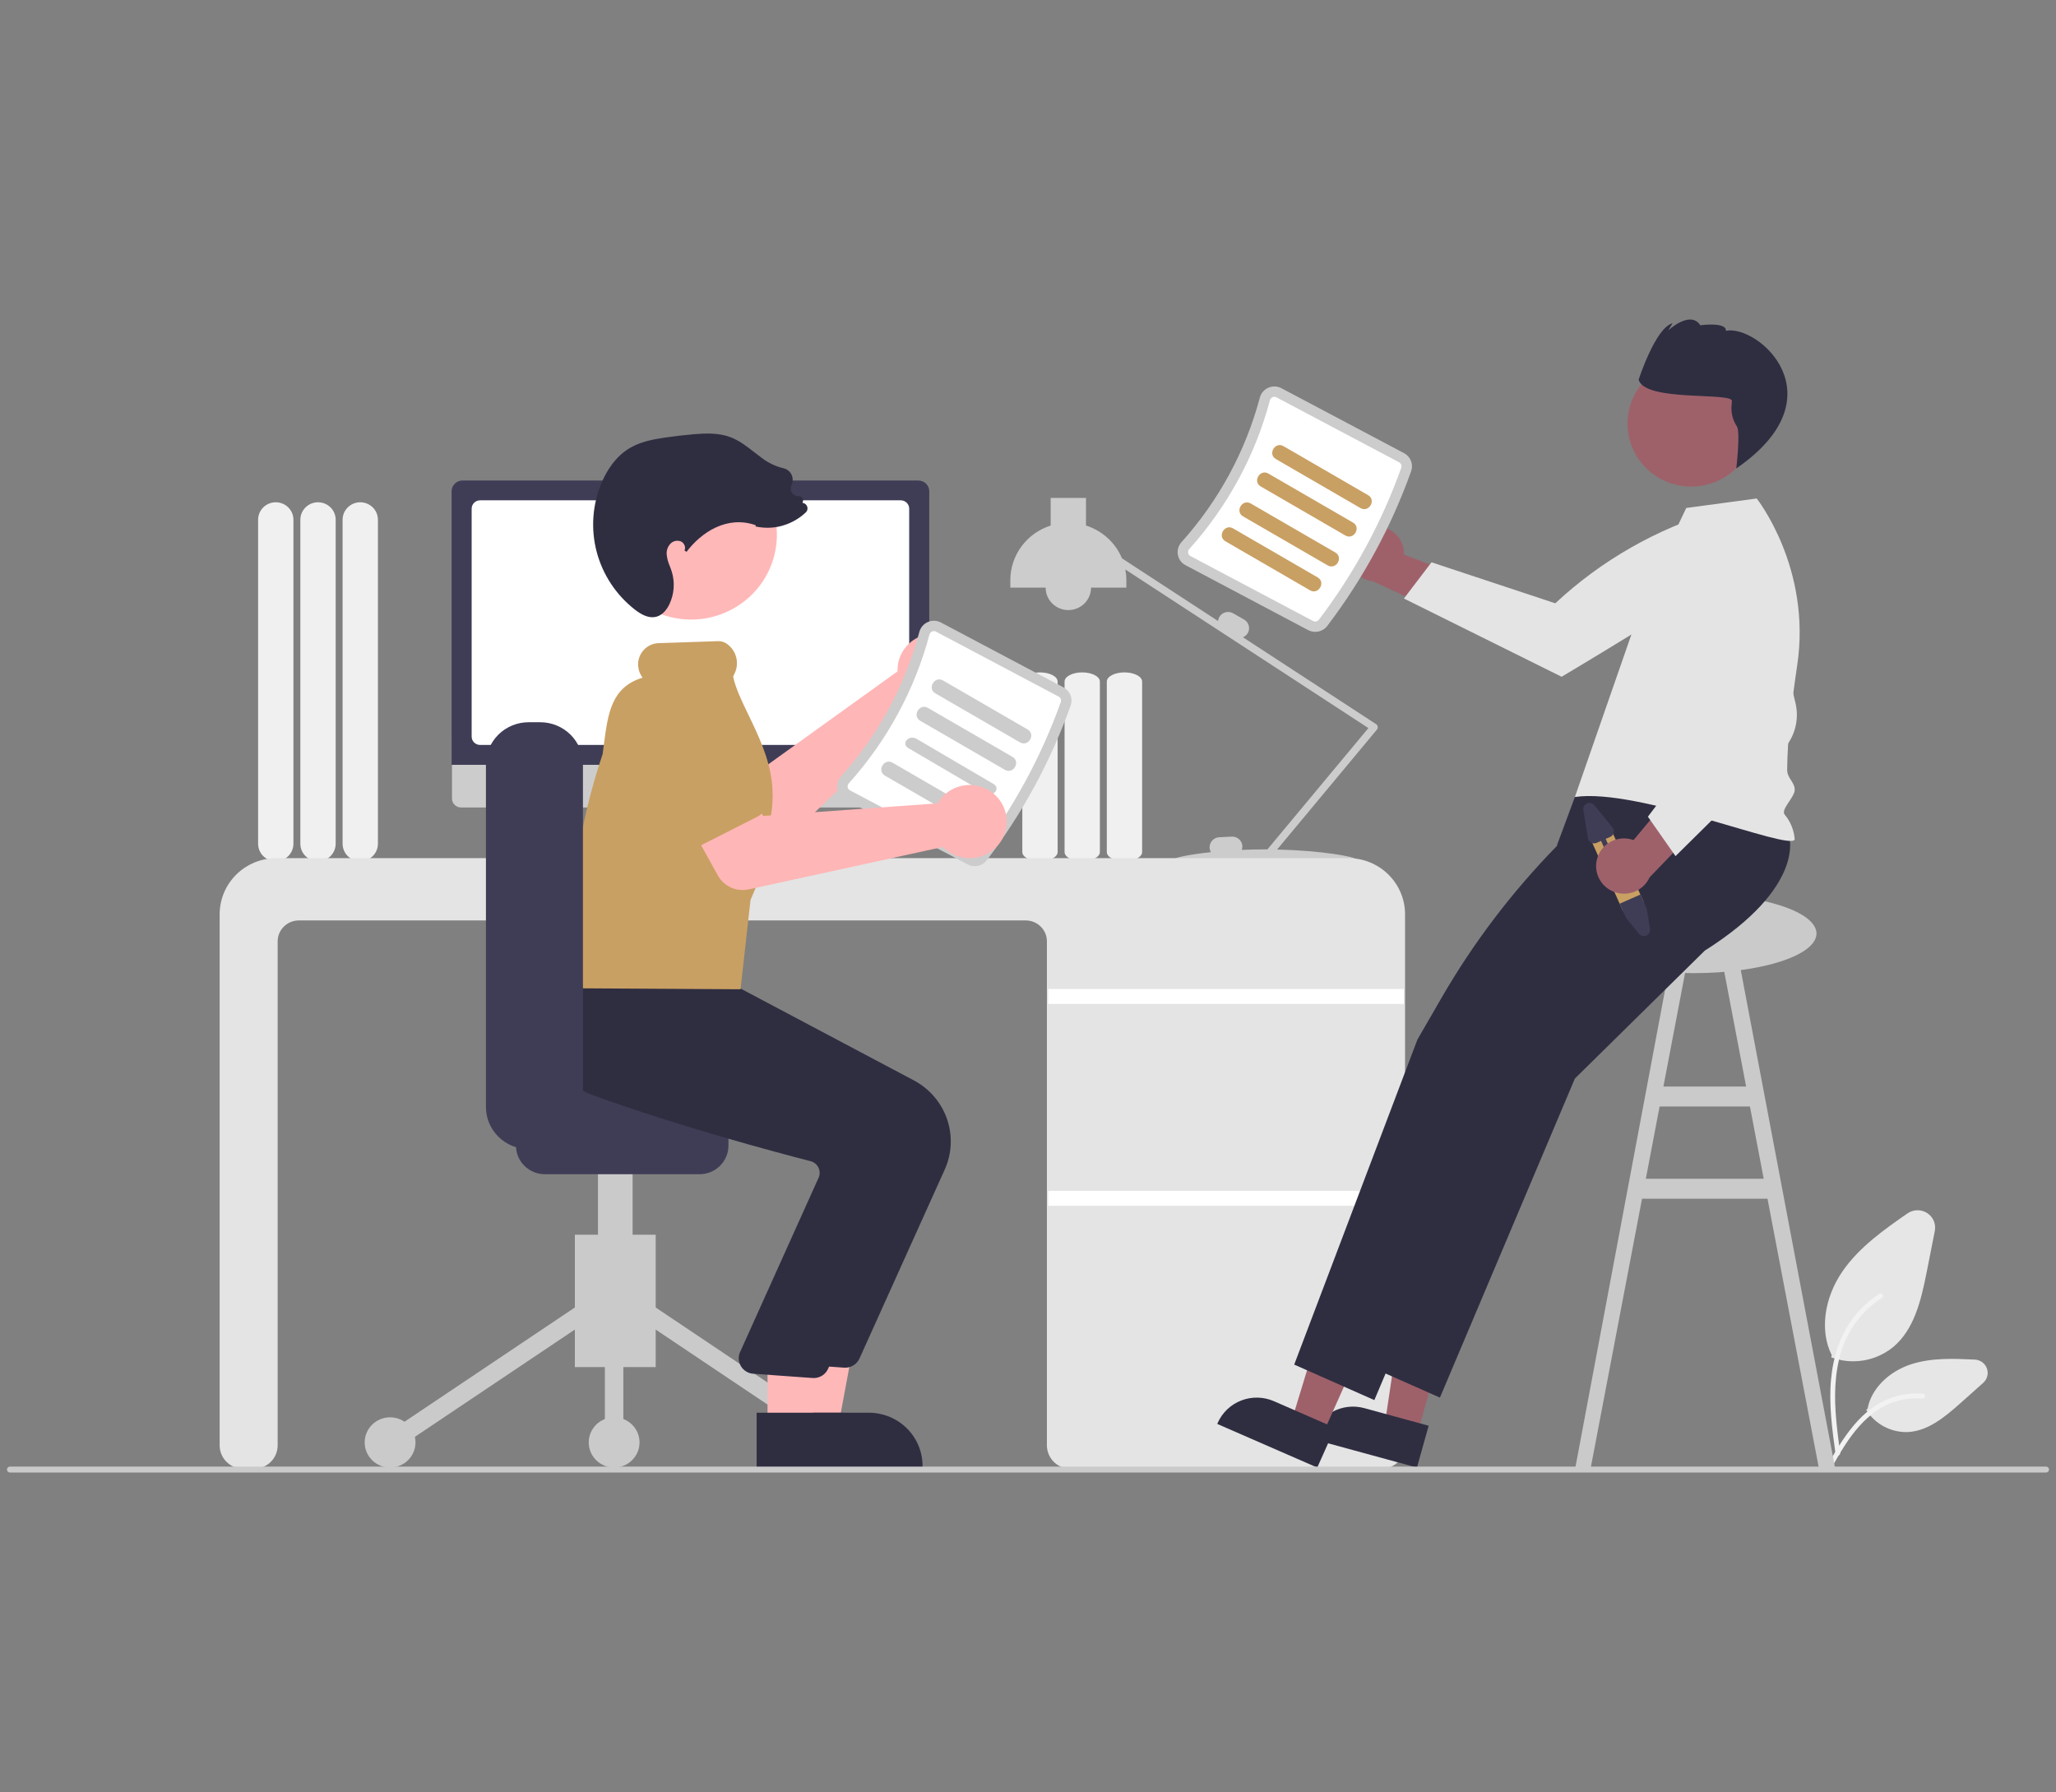 <svg width="148" height="129" viewBox="0 0 148 129" fill="none" xmlns="http://www.w3.org/2000/svg">
<rect x="0" y="0" width="148" height="129" fill="#808080" stroke="none"/>
<g clip-path="url(#clip0_64_2254)">
<g clip-path="url(#clip1_64_2254)">
<path d="M24.662 60.738V37.412C24.662 37.079 24.796 36.76 25.034 36.524C25.273 36.289 25.596 36.156 25.933 36.156C26.27 36.156 26.593 36.289 26.832 36.524C27.07 36.76 27.204 37.079 27.204 37.412V60.738C27.204 61.071 27.07 61.391 26.832 61.626C26.593 61.862 26.27 61.994 25.933 61.994C25.596 61.994 25.273 61.862 25.034 61.626C24.796 61.391 24.662 61.071 24.662 60.738Z" fill="#F0F0F0"/>
<path d="M21.621 60.738V37.412C21.621 37.079 21.755 36.76 21.993 36.524C22.232 36.289 22.555 36.156 22.892 36.156C23.229 36.156 23.552 36.289 23.791 36.524C24.029 36.76 24.163 37.079 24.163 37.412V60.738C24.163 61.071 24.029 61.391 23.791 61.626C23.552 61.862 23.229 61.994 22.892 61.994C22.555 61.994 22.232 61.862 21.993 61.626C21.755 61.391 21.621 61.071 21.621 60.738Z" fill="#F0F0F0"/>
<path d="M18.58 60.738V37.412C18.58 37.079 18.714 36.76 18.952 36.524C19.191 36.289 19.514 36.156 19.851 36.156C20.188 36.156 20.511 36.289 20.75 36.524C20.988 36.76 21.122 37.079 21.122 37.412V60.738C21.122 61.071 20.988 61.391 20.75 61.626C20.511 61.862 20.188 61.994 19.851 61.994C19.514 61.994 19.191 61.862 18.952 61.626C18.714 61.391 18.58 61.071 18.58 60.738Z" fill="#F0F0F0"/>
<path d="M133.395 97.994C132.883 97.995 132.375 97.907 131.894 97.737L131.819 97.71L131.854 97.548C130.991 95.825 131.292 93.465 132.626 91.525C133.838 89.761 135.681 88.478 137.307 87.347C137.514 87.203 137.759 87.124 138.011 87.119C138.263 87.115 138.511 87.184 138.723 87.32C138.935 87.456 139.101 87.651 139.199 87.88C139.298 88.11 139.325 88.363 139.277 88.608L138.695 91.557C138.276 93.684 137.776 95.697 136.296 96.953C135.482 97.625 134.456 97.994 133.395 97.994Z" fill="#E6E6E6"/>
<path d="M137.204 103.089C136.641 103.086 136.087 102.943 135.594 102.675C135.1 102.407 134.682 102.021 134.378 101.552L134.336 101.487L134.436 101.4C134.697 99.997 135.92 98.747 137.563 98.209C139.057 97.721 140.705 97.801 142.159 97.871C142.351 97.88 142.536 97.946 142.69 98.059C142.845 98.172 142.962 98.328 143.026 98.507C143.091 98.686 143.1 98.88 143.053 99.064C143.006 99.249 142.905 99.415 142.762 99.542L141.127 101.001C139.938 102.061 138.753 103.018 137.323 103.087C137.283 103.088 137.244 103.089 137.204 103.089Z" fill="#E6E6E6"/>
<path d="M132.129 104.649C131.888 102.872 131.639 101.071 131.809 99.275C131.959 97.68 132.441 96.121 133.422 94.844C133.94 94.169 134.573 93.589 135.294 93.13C135.481 93.011 135.653 93.311 135.467 93.429C134.218 94.23 133.258 95.401 132.723 96.774C132.126 98.309 132.03 99.982 132.133 101.613C132.195 102.599 132.327 103.578 132.46 104.557C132.471 104.601 132.464 104.647 132.442 104.686C132.42 104.726 132.383 104.756 132.34 104.77C132.318 104.776 132.295 104.777 132.273 104.774C132.25 104.771 132.229 104.764 132.209 104.753C132.19 104.741 132.172 104.726 132.159 104.709C132.145 104.691 132.135 104.671 132.129 104.649Z" fill="#F2F2F2"/>
<path d="M131.446 105.672C132.609 103.594 133.957 101.285 136.366 100.547C137.035 100.342 137.738 100.269 138.436 100.331C138.655 100.35 138.601 100.692 138.381 100.673C137.21 100.576 136.041 100.888 135.079 101.556C134.148 102.196 133.423 103.086 132.809 104.03C132.433 104.609 132.096 105.212 131.76 105.814C131.652 106.006 131.338 105.867 131.446 105.672Z" fill="#F2F2F2"/>
<path d="M130.923 105.642L132.097 105.669L125.02 68.305L123.846 68.523L125.694 78.216H119.74L121.588 68.523L120.414 68.305L113.396 105.669L114.511 105.642L118.201 86.29H127.233L130.923 105.642ZM118.474 84.855L119.466 79.651H125.968L126.96 84.855H118.474Z" fill="#CACACA"/>
<path d="M79.673 61.333V49.063C79.673 48.699 80.243 48.402 80.944 48.402C81.644 48.402 82.215 48.699 82.215 49.063V61.333C82.215 61.698 81.644 61.994 80.944 61.994C80.243 61.994 79.673 61.698 79.673 61.333Z" fill="#F0F0F0"/>
<path d="M76.632 61.333V49.063C76.632 48.699 77.202 48.402 77.903 48.402C78.603 48.402 79.174 48.699 79.174 49.063V61.333C79.174 61.698 78.603 61.994 77.903 61.994C77.202 61.994 76.632 61.698 76.632 61.333Z" fill="#F0F0F0"/>
<path d="M73.591 61.333V49.063C73.591 48.699 74.161 48.402 74.862 48.402C75.562 48.402 76.133 48.699 76.133 49.063V61.333C76.133 61.698 75.562 61.994 74.862 61.994C74.161 61.994 73.591 61.698 73.591 61.333Z" fill="#F0F0F0"/>
<path d="M99.174 52.31C99.169 52.273 99.155 52.237 99.135 52.205C99.114 52.174 99.087 52.146 99.055 52.126L89.474 45.874C89.618 45.815 89.739 45.71 89.818 45.577C89.914 45.412 89.94 45.216 89.89 45.032C89.84 44.849 89.719 44.692 89.552 44.596L88.766 44.148C88.599 44.053 88.401 44.028 88.215 44.077C88.029 44.126 87.871 44.246 87.774 44.41C87.722 44.501 87.69 44.602 87.682 44.705L80.766 40.193C80.534 39.637 80.182 39.138 79.734 38.73C79.287 38.322 78.755 38.016 78.175 37.832V35.843H75.633V37.832C74.79 38.099 74.054 38.623 73.532 39.33C73.01 40.037 72.729 40.889 72.728 41.764V42.302H75.27C75.27 42.73 75.442 43.141 75.749 43.444C76.055 43.747 76.471 43.917 76.904 43.917C77.338 43.917 77.753 43.747 78.06 43.444C78.366 43.141 78.538 42.73 78.538 42.302H81.08V41.764C81.08 41.506 81.055 41.248 81.007 40.995L98.503 52.41L91.235 61.143C91.178 61.143 91.122 61.142 91.066 61.142C90.486 61.142 89.924 61.156 89.388 61.179C89.421 61.09 89.435 60.996 89.43 60.902C89.419 60.712 89.333 60.534 89.19 60.407C89.047 60.28 88.859 60.214 88.667 60.223L87.76 60.27C87.568 60.28 87.388 60.365 87.259 60.506C87.13 60.648 87.064 60.834 87.073 61.024C87.08 61.136 87.113 61.245 87.171 61.342C85.568 61.51 84.529 61.742 84.529 61.86C84.529 62.053 87.319 61.869 90.81 61.861C90.826 61.905 90.854 61.945 90.891 61.976C90.927 62.007 90.972 62.027 91.019 62.035C91.066 62.044 91.115 62.039 91.16 62.023C91.205 62.006 91.245 61.978 91.276 61.941L91.343 61.861C94.824 61.87 97.601 62.053 97.601 61.86C97.601 61.678 95.132 61.225 91.932 61.153L99.116 52.521C99.14 52.492 99.158 52.458 99.168 52.422C99.178 52.386 99.18 52.347 99.174 52.31Z" fill="#CCCCCC"/>
<path d="M99.437 105.732H77.066C76.614 105.731 76.181 105.553 75.861 105.237C75.542 104.922 75.362 104.493 75.361 104.046V67.763C75.361 67.364 75.2 66.981 74.915 66.699C74.629 66.416 74.242 66.258 73.838 66.257H21.511C21.107 66.258 20.72 66.416 20.434 66.699C20.148 66.981 19.988 67.364 19.987 67.763V104.046C19.987 104.493 19.807 104.922 19.487 105.237C19.168 105.553 18.734 105.731 18.282 105.732H17.517C17.065 105.731 16.631 105.553 16.311 105.237C15.992 104.922 15.812 104.493 15.812 104.046V65.809C15.813 64.738 16.244 63.712 17.009 62.955C17.775 62.198 18.814 61.773 19.896 61.772H97.057C98.14 61.773 99.178 62.198 99.944 62.955C100.71 63.712 101.141 64.738 101.142 65.809V104.046C101.141 104.493 100.962 104.922 100.642 105.237C100.322 105.553 99.889 105.731 99.437 105.732Z" fill="#E4E4E4"/>
<path d="M101.051 71.19H75.452V72.267H101.051V71.19Z" fill="white"/>
<path d="M101.051 85.724H75.452V86.8H101.051V85.724Z" fill="white"/>
<path d="M54.262 61.594L53.526 61.288L53.022 57.643H46.3L45.753 61.273L45.095 61.598C45.064 61.614 45.038 61.639 45.023 61.671C45.009 61.702 45.005 61.738 45.013 61.772C45.021 61.806 45.041 61.836 45.068 61.857C45.096 61.879 45.13 61.891 45.165 61.891H54.202C54.238 61.891 54.273 61.878 54.3 61.856C54.328 61.833 54.347 61.802 54.355 61.767C54.362 61.732 54.356 61.696 54.34 61.664C54.323 61.633 54.295 61.608 54.262 61.594Z" fill="#E6E6E6"/>
<path d="M66.205 58.127H33.189C33.016 58.126 32.85 58.058 32.727 57.937C32.605 57.816 32.536 57.651 32.536 57.48V52.879H66.858V57.48C66.858 57.651 66.789 57.816 66.667 57.937C66.544 58.058 66.378 58.126 66.205 58.127Z" fill="#CCCCCC"/>
<path d="M66.893 55.055H32.507V35.367C32.507 35.161 32.59 34.962 32.738 34.816C32.886 34.67 33.086 34.588 33.295 34.588H66.105C66.314 34.588 66.514 34.67 66.662 34.816C66.81 34.962 66.893 35.161 66.893 35.367V55.055Z" fill="#3F3D56"/>
<path d="M64.839 53.624H34.56C34.399 53.624 34.244 53.56 34.13 53.448C34.016 53.335 33.952 53.182 33.952 53.023V36.615C33.952 36.456 34.016 36.303 34.13 36.191C34.244 36.078 34.399 36.015 34.56 36.015H64.839C65 36.015 65.154 36.078 65.269 36.191C65.382 36.303 65.447 36.456 65.447 36.615V53.023C65.447 53.182 65.382 53.335 65.269 53.448C65.154 53.56 65 53.624 64.839 53.624Z" fill="white"/>
<path d="M98.782 37.901C99.072 37.86 99.367 37.882 99.647 37.966C99.927 38.049 100.186 38.193 100.404 38.386C100.622 38.579 100.794 38.817 100.909 39.083C101.024 39.349 101.078 39.636 101.068 39.925L107.707 42.451L104.699 44.574L98.856 41.851C98.366 41.802 97.911 41.578 97.577 41.22C97.243 40.862 97.053 40.395 97.044 39.908C97.035 39.422 97.207 38.948 97.527 38.578C97.848 38.208 98.294 37.967 98.782 37.901Z" fill="#9E616A"/>
<path d="M123.988 36.659L125.111 38.677C124.84 39.957 124.139 41.109 123.121 41.945C121.402 43.378 112.411 48.716 112.411 48.716L101.061 43.084L103.046 40.477L111.957 43.428C115.263 40.343 119.252 38.064 123.607 36.772L123.988 36.659Z" fill="#E4E4E4"/>
<path d="M121.9 70.052C126.792 70.052 130.758 68.775 130.758 67.199C130.758 65.624 126.792 64.347 121.9 64.347C117.008 64.347 113.042 65.624 113.042 67.199C113.042 68.775 117.008 70.052 121.9 70.052Z" fill="#CACACA"/>
<path d="M102.028 103.225L99.676 102.582L101.064 93.31L104.536 94.258L102.028 103.225Z" fill="#9E616A"/>
<path d="M101.998 105.642L94.413 103.57L94.44 103.475C94.656 102.702 95.175 102.045 95.881 101.649C96.588 101.253 97.425 101.15 98.208 101.364L98.208 101.364L102.84 102.63L101.998 105.642Z" fill="#2F2E41"/>
<path d="M95.208 103.255L92.976 102.28L95.716 93.307L99.01 94.744L95.208 103.255Z" fill="#9E616A"/>
<path d="M94.822 105.642L87.623 102.501L87.663 102.411C87.991 101.676 88.601 101.101 89.359 100.811C90.116 100.521 90.959 100.54 91.702 100.864L91.702 100.864L96.099 102.783L94.822 105.642Z" fill="#2F2E41"/>
<path d="M128.794 60.226C128.794 60.226 129.977 63.849 122.717 68.431L113.367 77.639L103.652 100.607L97.884 98.051L99.015 95.067L99.774 93.065L100.162 92.04L100.579 90.942L106.754 74.652L111.941 65.677L112.091 60.806L113.367 57.373L122.623 54.127L128.794 60.226Z" fill="#2F2E41"/>
<path d="M124.074 60.404C124.074 60.404 125.257 64.028 117.997 68.61L108.646 77.818L98.931 100.786L93.163 98.23L94.294 95.246L95.053 93.243L95.442 92.219L95.858 91.121L102.033 74.831L103.77 71.826C106.061 67.861 108.845 64.195 112.057 60.913L113.76 59.174L113.941 56.483L117.903 54.306L124.074 60.404Z" fill="#2F2E41"/>
<path d="M118.48 42.667L121.385 36.566L126.455 35.883C126.455 35.883 130.413 40.867 129.374 47.87C128.984 50.497 128.666 53.111 128.648 55.406C128.642 56.017 129.183 56.29 129.192 56.842C129.201 57.384 128.168 58.267 128.466 58.636C128.893 59.144 129.147 59.772 129.192 60.43C128.832 61.277 117.944 56.692 113.367 57.372L118.48 42.667Z" fill="#E4E4E4"/>
<path d="M125.681 32.812C126.974 30.661 126.259 27.88 124.082 26.601C121.905 25.323 119.092 26.03 117.798 28.181C116.504 30.332 117.22 33.113 119.396 34.392C121.573 35.67 124.387 34.963 125.681 32.812Z" fill="#9E616A"/>
<path d="M124.67 28.87C124.662 28.989 124.65 29.147 124.636 29.326C124.621 29.814 124.761 30.296 125.035 30.703C125.291 31.132 124.985 33.722 124.985 33.722C132.496 28.547 126.561 23.349 124.24 23.811C124.288 23.154 122.395 23.414 122.395 23.414C121.674 22.304 120.093 23.778 120.093 23.778L120.398 23.27C119.17 23.579 117.957 27.328 117.957 27.328C118.373 28.946 124.719 28.212 124.67 28.87Z" fill="#2F2E41"/>
<path d="M95.535 45.068C98.116 41.675 100.156 37.912 101.585 33.909C101.668 33.67 101.662 33.409 101.568 33.173C101.475 32.938 101.3 32.743 101.074 32.623L92.243 27.946C92.1 27.87 91.941 27.827 91.779 27.82C91.617 27.814 91.455 27.844 91.306 27.908C91.155 27.973 91.02 28.072 90.913 28.196C90.806 28.32 90.729 28.467 90.688 28.625C89.66 32.482 87.728 36.046 85.047 39.028C84.937 39.15 84.856 39.294 84.811 39.451C84.766 39.608 84.757 39.773 84.787 39.934C84.814 40.092 84.879 40.242 84.974 40.372C85.069 40.502 85.193 40.608 85.337 40.684L94.168 45.36C94.394 45.479 94.656 45.515 94.906 45.462C95.156 45.408 95.379 45.269 95.535 45.068Z" fill="#CCCCCC"/>
<path d="M94.931 44.621C94.884 44.679 94.817 44.719 94.743 44.735C94.668 44.75 94.591 44.739 94.524 44.704L85.692 40.027C85.649 40.005 85.612 39.973 85.583 39.934C85.555 39.896 85.536 39.851 85.528 39.804C85.519 39.754 85.521 39.703 85.535 39.654C85.55 39.606 85.575 39.561 85.609 39.524C88.369 36.454 90.358 32.785 91.416 28.814C91.428 28.765 91.452 28.719 91.485 28.68C91.518 28.642 91.56 28.611 91.607 28.591C91.651 28.572 91.699 28.563 91.748 28.565C91.796 28.567 91.843 28.58 91.886 28.603L100.717 33.28C100.784 33.315 100.836 33.373 100.865 33.443C100.893 33.513 100.896 33.59 100.873 33.661C99.47 37.593 97.466 41.288 94.931 44.621Z" fill="white"/>
<path d="M91.842 33.045L97.933 36.574C98.54 36.925 99.088 35.995 98.483 35.645L92.392 32.116C91.786 31.765 91.237 32.695 91.842 33.045Z" fill="#C9A063"/>
<path d="M90.753 35.018L96.844 38.547C97.451 38.898 97.999 37.968 97.394 37.617L91.303 34.089C90.697 33.737 90.148 34.668 90.753 35.018Z" fill="#C9A063"/>
<path d="M89.481 37.172L95.573 40.7C96.179 41.051 96.728 40.121 96.123 39.771L90.031 36.242C89.425 35.891 88.876 36.821 89.481 37.172Z" fill="#C9A063"/>
<path d="M88.211 38.965L94.303 42.494C94.909 42.845 95.457 41.915 94.852 41.565L88.761 38.036C88.155 37.685 87.606 38.615 88.211 38.965Z" fill="#C9A063"/>
<path d="M115.98 59.722L118.267 64.805C118.323 64.927 118.346 65.06 118.336 65.193C118.326 65.326 118.282 65.454 118.21 65.566C118.124 65.7 118 65.806 117.853 65.871C117.706 65.935 117.543 65.955 117.385 65.929C117.331 65.921 117.278 65.907 117.228 65.887C117.025 65.81 116.863 65.657 116.774 65.461L114.487 60.379C114.444 60.282 114.42 60.177 114.417 60.071C114.415 59.965 114.433 59.86 114.471 59.761C114.549 59.561 114.704 59.4 114.902 59.313C115.1 59.226 115.325 59.22 115.527 59.297C115.729 59.374 115.892 59.527 115.98 59.722Z" fill="#C9A063"/>
<path d="M118.083 64.394L118.541 65.42L118.775 66.875C118.791 66.97 118.774 67.068 118.727 67.154C118.68 67.239 118.606 67.306 118.517 67.346C118.427 67.385 118.327 67.394 118.231 67.371C118.136 67.349 118.051 67.295 117.989 67.22L117.041 66.054L116.59 65.051L118.083 64.394Z" fill="#3F3D56"/>
<path d="M113.979 58.308L114.307 60.343C114.318 60.409 114.344 60.473 114.383 60.528C114.423 60.583 114.474 60.628 114.534 60.66C114.594 60.693 114.661 60.711 114.729 60.713C114.797 60.716 114.865 60.703 114.928 60.676L115.252 60.533L115.879 61.926C115.899 61.97 115.935 62.004 115.98 62.021C116.025 62.038 116.075 62.037 116.119 62.017C116.163 61.998 116.197 61.962 116.215 61.918C116.232 61.873 116.231 61.824 116.211 61.781L115.584 60.387L115.909 60.244C116.017 60.197 116.101 60.109 116.144 60.001C116.186 59.892 116.183 59.771 116.136 59.664C116.12 59.629 116.099 59.596 116.075 59.566L114.765 57.962C114.704 57.887 114.619 57.834 114.523 57.811C114.428 57.788 114.328 57.797 114.238 57.837C114.148 57.876 114.074 57.944 114.028 58.029C113.981 58.114 113.964 58.212 113.979 58.308Z" fill="#3F3D56"/>
<path d="M114.928 61.981C114.98 61.697 115.094 61.427 115.262 61.19C115.431 60.954 115.65 60.757 115.904 60.613C116.158 60.469 116.441 60.382 116.732 60.358C117.024 60.334 117.317 60.374 117.592 60.474L122.106 55.041L123.2 58.531L118.745 63.155C118.544 63.599 118.185 63.956 117.736 64.157C117.287 64.357 116.78 64.388 116.309 64.243C115.839 64.099 115.438 63.789 115.184 63.372C114.929 62.955 114.838 62.46 114.928 61.981Z" fill="#9E616A"/>
<path d="M120.611 61.628L118.623 58.789L124.269 51.349L121.361 45.19L121.572 37.863L123.976 37.424L124.006 37.439C125.174 38.103 126.078 39.143 126.566 40.385C127.165 41.867 128.504 47.428 129.248 50.611C129.394 51.228 129.378 51.871 129.202 52.48C129.025 53.089 128.693 53.644 128.239 54.09L120.611 61.628Z" fill="#E4E4E4"/>
<path d="M64.627 47.912C64.611 48.05 64.605 48.189 64.611 48.328L54.43 55.648L51.633 54.424L49.214 58.355L53.952 60.995C54.335 61.209 54.777 61.294 55.213 61.237C55.649 61.181 56.054 60.987 56.369 60.683L66.615 50.792C67.139 50.924 67.692 50.895 68.199 50.709C68.706 50.522 69.144 50.188 69.454 49.75C69.765 49.312 69.933 48.79 69.936 48.256C69.939 47.721 69.777 47.198 69.472 46.756C69.167 46.314 68.734 45.975 68.229 45.782C67.724 45.59 67.171 45.554 66.645 45.68C66.119 45.806 65.645 46.086 65.284 46.485C64.924 46.884 64.694 47.382 64.627 47.912Z" fill="#FFB6B6"/>
<path d="M54.101 55.916L51.133 60.805C51.048 60.944 50.934 61.064 50.799 61.156C50.663 61.247 50.51 61.309 50.348 61.337C50.186 61.364 50.02 61.357 49.861 61.316C49.703 61.275 49.555 61.2 49.428 61.097L44.983 57.489C44.266 57.058 43.75 56.363 43.55 55.557C43.35 54.751 43.482 53.899 43.916 53.189C44.35 52.479 45.052 51.967 45.867 51.767C46.682 51.567 47.544 51.695 48.264 52.122L53.56 54.293C53.711 54.355 53.848 54.449 53.959 54.568C54.071 54.687 54.155 54.828 54.207 54.982C54.258 55.136 54.275 55.299 54.257 55.461C54.239 55.622 54.186 55.777 54.101 55.916Z" fill="#C9A063"/>
<path d="M41.381 98.41H47.2V88.88H41.381V98.41Z" fill="#CACACA"/>
<path d="M46.908 93.925L46.161 95.013L60.127 104.379L60.874 103.291L46.908 93.925Z" fill="#CACACA"/>
<path d="M41.672 93.924L27.706 103.29L28.453 104.378L42.419 95.012L41.672 93.924Z" fill="#CACACA"/>
<path d="M60.502 105.64C61.512 105.64 62.331 104.831 62.331 103.833C62.331 102.835 61.512 102.025 60.502 102.025C59.492 102.025 58.673 102.835 58.673 103.833C58.673 104.831 59.492 105.64 60.502 105.64Z" fill="#CACACA"/>
<path d="M44.208 105.64C45.218 105.64 46.037 104.831 46.037 103.833C46.037 102.835 45.218 102.025 44.208 102.025C43.198 102.025 42.379 102.835 42.379 103.833C42.379 104.831 43.198 105.64 44.208 105.64Z" fill="#CACACA"/>
<path d="M28.08 105.64C29.09 105.64 29.909 104.831 29.909 103.833C29.909 102.835 29.09 102.025 28.08 102.025C27.07 102.025 26.251 102.835 26.251 103.833C26.251 104.831 27.07 105.64 28.08 105.64Z" fill="#CACACA"/>
<path d="M44.872 94.467H43.542V103.833H44.872V94.467Z" fill="#CACACA"/>
<path d="M43.044 93.153H45.538V80.501H43.044V93.153Z" fill="#CACACA"/>
<path d="M37.142 82.472V79.514C37.142 78.969 37.361 78.447 37.751 78.062C38.141 77.677 38.669 77.461 39.22 77.46H50.36C50.911 77.461 51.439 77.677 51.828 78.062C52.218 78.447 52.437 78.969 52.438 79.514V82.472C52.437 83.016 52.218 83.538 51.828 83.923C51.439 84.308 50.911 84.525 50.36 84.526H39.22C38.669 84.525 38.141 84.308 37.751 83.923C37.361 83.538 37.142 83.016 37.142 82.472Z" fill="#3F3D56"/>
<path d="M57.261 102.69L60.342 102.69L61.808 94.793L57.261 94.793L57.261 102.69Z" fill="#FFB8B8"/>
<path d="M56.475 105.64L66.409 105.64V105.516C66.409 105.014 66.309 104.517 66.114 104.053C65.92 103.59 65.635 103.168 65.276 102.814C64.917 102.459 64.491 102.177 64.022 101.985C63.553 101.793 63.05 101.694 62.542 101.694H62.542L56.475 101.695L56.475 105.64Z" fill="#2F2E41"/>
<path d="M61.869 97.792L68.011 84.18C68.524 83.033 68.58 81.737 68.17 80.551C67.759 79.364 66.911 78.374 65.795 77.777L52.473 70.717L46.394 70.206L40.786 69.702L40.746 69.77C40.694 69.856 39.489 71.914 40.303 74.171C40.922 75.883 42.53 77.22 45.083 78.145C51.042 80.305 57.926 82.15 60.609 82.844C60.728 82.874 60.839 82.928 60.934 83.003C61.03 83.079 61.109 83.173 61.165 83.281C61.221 83.387 61.255 83.503 61.263 83.623C61.272 83.743 61.255 83.863 61.214 83.976L55.508 96.645C55.449 96.806 55.427 96.978 55.446 97.148C55.464 97.318 55.522 97.482 55.614 97.627C55.706 97.771 55.831 97.893 55.979 97.983C56.127 98.072 56.293 98.127 56.465 98.143L60.729 98.449C60.765 98.453 60.801 98.454 60.837 98.454C61.056 98.454 61.269 98.392 61.452 98.274C61.635 98.157 61.78 97.989 61.869 97.792Z" fill="#2F2E41"/>
<path d="M55.25 102.69L58.331 102.69L59.797 94.793L55.25 94.793L55.25 102.69Z" fill="#FFB8B8"/>
<path d="M54.465 105.64L64.399 105.64V105.516C64.399 105.014 64.299 104.517 64.105 104.053C63.91 103.59 63.625 103.168 63.266 102.814C62.907 102.459 62.481 102.177 62.012 101.985C61.543 101.793 61.04 101.694 60.532 101.694H60.532L54.465 101.695L54.465 105.64Z" fill="#2F2E41"/>
<path d="M59.607 98.537L65.749 84.925C66.261 83.778 66.318 82.482 65.907 81.295C65.497 80.109 64.649 79.118 63.532 78.522L50.211 71.462L44.132 70.951L39.739 70.574L39.74 70.515C39.688 70.601 38.483 72.659 39.298 74.916C39.916 76.628 40.267 77.965 42.82 78.89C48.78 81.049 55.664 82.895 58.347 83.588C58.465 83.618 58.576 83.673 58.672 83.748C58.768 83.823 58.846 83.918 58.903 84.025C58.959 84.132 58.992 84.248 59.001 84.368C59.009 84.487 58.993 84.608 58.952 84.721L53.246 97.39C53.186 97.551 53.165 97.723 53.183 97.893C53.202 98.063 53.259 98.227 53.352 98.372C53.444 98.516 53.569 98.638 53.717 98.728C53.864 98.817 54.031 98.872 54.203 98.887L58.467 99.194C58.503 99.198 58.539 99.199 58.575 99.199C58.793 99.199 59.007 99.137 59.19 99.019C59.373 98.902 59.518 98.734 59.607 98.537Z" fill="#2F2E41"/>
<path d="M55.755 39.91C56.543 36.632 54.494 33.344 51.178 32.564C47.862 31.785 44.534 33.81 43.745 37.087C42.957 40.365 45.006 43.653 48.322 44.433C51.638 45.212 54.966 43.187 55.755 39.91Z" fill="#FFB8B8"/>
<path d="M71.025 61.933C73.606 58.541 75.646 54.777 77.075 50.774C77.158 50.535 77.152 50.274 77.058 50.039C76.965 49.803 76.79 49.608 76.565 49.488L67.733 44.811C67.59 44.735 67.431 44.692 67.269 44.685C67.107 44.679 66.945 44.709 66.797 44.774C66.645 44.839 66.511 44.937 66.404 45.061C66.296 45.185 66.219 45.332 66.178 45.49C65.15 49.347 63.218 52.911 60.538 55.894C60.427 56.015 60.346 56.16 60.301 56.316C60.256 56.474 60.248 56.639 60.277 56.799C60.305 56.957 60.369 57.107 60.464 57.237C60.559 57.367 60.684 57.473 60.827 57.549L69.659 62.226C69.885 62.345 70.146 62.381 70.396 62.327C70.646 62.273 70.869 62.134 71.025 61.933Z" fill="#CCCCCC"/>
<path d="M70.421 61.486C70.374 61.544 70.307 61.585 70.233 61.6C70.159 61.615 70.081 61.604 70.014 61.569L61.182 56.892C61.139 56.87 61.102 56.838 61.074 56.8C61.045 56.761 61.026 56.716 61.018 56.669C61.009 56.62 61.011 56.568 61.026 56.52C61.04 56.471 61.065 56.426 61.1 56.389C63.859 53.319 65.848 49.65 66.906 45.679C66.919 45.63 66.942 45.584 66.975 45.546C67.008 45.507 67.05 45.477 67.097 45.457C67.141 45.437 67.189 45.428 67.238 45.43C67.286 45.432 67.334 45.445 67.376 45.468L76.207 50.145C76.274 50.181 76.327 50.238 76.355 50.308C76.383 50.378 76.386 50.455 76.363 50.527C74.96 54.458 72.956 58.154 70.421 61.486Z" fill="white"/>
<path d="M67.332 49.912L73.424 53.44C74.03 53.791 74.579 52.861 73.973 52.511L67.882 48.982C67.276 48.631 66.727 49.561 67.332 49.912Z" fill="#CCCCCC"/>
<path d="M66.243 51.886L72.335 55.415C72.941 55.766 73.49 54.836 72.885 54.485L66.793 50.957C66.187 50.606 65.638 51.536 66.243 51.886Z" fill="#CCCCCC"/>
<path d="M65.387 53.852L70.927 57.102C71.478 57.425 72.068 56.757 71.517 56.434L65.977 53.184C65.426 52.86 64.837 53.529 65.387 53.852Z" fill="#CCCCCC"/>
<path d="M63.701 55.834L69.793 59.362C70.399 59.713 70.948 58.783 70.343 58.433L64.251 54.904C63.645 54.553 63.096 55.483 63.701 55.834Z" fill="#CCCCCC"/>
<path d="M53.308 71.212L41.094 71.139L41.091 71.053C40.858 64.997 41.607 59.511 43.381 54.281C43.406 54.086 43.433 53.876 43.46 53.671C43.763 51.331 44.003 49.474 46.254 48.782C46.067 48.536 45.956 48.24 45.936 47.933C45.922 47.728 45.949 47.523 46.016 47.329C46.083 47.135 46.188 46.956 46.326 46.802C46.457 46.654 46.617 46.533 46.797 46.447C46.976 46.36 47.171 46.31 47.37 46.299L51.717 46.152C51.946 46.151 52.168 46.225 52.349 46.364C52.68 46.607 52.912 46.958 53.005 47.355C53.097 47.752 53.044 48.169 52.854 48.531C52.803 48.632 52.783 48.678 52.776 48.697C52.93 49.498 53.389 50.448 53.874 51.454C54.569 52.895 55.356 54.527 55.559 56.273C55.668 57.216 55.623 58.171 55.424 59.099C55.334 59.6 55.313 60.11 55.362 60.616C55.402 61.366 55.44 62.075 55.01 62.76C54.901 62.946 54.776 63.144 54.629 63.363L54.025 64.789L53.308 71.212Z" fill="#C9A063"/>
<path d="M34.98 79.686V55.022C34.98 54.218 35.304 53.447 35.879 52.879C36.454 52.311 37.234 51.991 38.047 51.99H38.895C39.709 51.991 40.488 52.311 41.063 52.879C41.638 53.447 41.962 54.218 41.963 55.022V79.686C41.962 80.49 41.638 81.261 41.063 81.829C40.488 82.397 39.709 82.717 38.895 82.718H38.047C37.234 82.717 36.454 82.397 35.879 81.829C35.304 81.261 34.98 80.49 34.98 79.686Z" fill="#3F3D56"/>
<path d="M67.733 57.484C67.645 57.592 67.566 57.708 67.497 57.828L54.941 58.734L53.219 56.236L49.065 58.312L51.678 63.027C51.889 63.408 52.22 63.711 52.62 63.89C53.02 64.07 53.468 64.116 53.898 64.022L67.883 60.967C68.258 61.352 68.743 61.616 69.273 61.722C69.803 61.829 70.354 61.773 70.851 61.563C71.349 61.352 71.77 60.997 72.058 60.545C72.346 60.092 72.489 59.564 72.466 59.029C72.442 58.495 72.255 57.98 71.929 57.554C71.603 57.127 71.153 56.809 70.639 56.641C70.125 56.473 69.572 56.464 69.053 56.614C68.534 56.765 68.073 57.068 67.733 57.484Z" fill="#FFB6B6"/>
<path d="M54.519 58.79L49.386 61.394C49.24 61.468 49.08 61.51 48.916 61.517C48.752 61.524 48.588 61.497 48.436 61.436C48.284 61.375 48.147 61.282 48.034 61.164C47.921 61.046 47.835 60.906 47.783 60.752L45.934 55.369C45.555 54.63 45.488 53.773 45.747 52.985C46.006 52.197 46.57 51.542 47.316 51.164C45.04 52.318 49.779 49.04 51.588 52.522L54.926 57.128C55.022 57.26 55.087 57.411 55.118 57.57C55.15 57.73 55.146 57.894 55.107 58.051C55.069 58.209 54.996 58.357 54.895 58.484C54.793 58.611 54.665 58.716 54.519 58.79Z" fill="#C9A063"/>
<path d="M46.962 44.431C46.59 44.431 46.181 44.254 45.718 43.896C44.358 42.841 43.386 41.373 42.951 39.72C42.516 38.066 42.642 36.317 43.31 34.74C43.646 33.947 44.275 32.869 45.36 32.237C46.141 31.783 47.057 31.619 47.856 31.501C48.547 31.399 49.246 31.317 49.935 31.259C50.758 31.19 51.709 31.143 52.576 31.468C53.211 31.707 53.752 32.128 54.275 32.536C54.457 32.678 54.646 32.825 54.834 32.961C55.292 33.314 55.819 33.567 56.383 33.704C56.502 33.728 56.614 33.778 56.712 33.849C56.809 33.919 56.891 34.01 56.95 34.115C57.011 34.221 57.048 34.339 57.058 34.461C57.069 34.583 57.052 34.705 57.011 34.82C56.929 35.046 56.856 35.25 57.005 35.471C57.06 35.548 57.133 35.611 57.219 35.655C57.305 35.698 57.4 35.719 57.496 35.718C57.547 35.717 57.597 35.729 57.642 35.752C57.687 35.775 57.725 35.809 57.753 35.851C57.782 35.892 57.8 35.94 57.806 35.989C57.812 36.039 57.806 36.089 57.787 36.136L57.763 36.197C57.827 36.203 57.889 36.224 57.942 36.258C57.996 36.293 58.041 36.34 58.072 36.395C58.119 36.474 58.137 36.566 58.123 36.657C58.109 36.747 58.065 36.83 57.997 36.892C57.447 37.41 56.76 37.765 56.015 37.917C55.506 38.016 54.981 38.015 54.472 37.914L54.39 37.898L54.4 37.808C52.341 37.082 50.482 38.314 49.422 39.723L49.269 39.627C49.295 39.575 49.31 39.517 49.314 39.459C49.317 39.401 49.308 39.342 49.288 39.287C49.267 39.221 49.233 39.159 49.187 39.106C49.142 39.053 49.086 39.01 49.024 38.978C48.898 38.927 48.759 38.913 48.625 38.94C48.491 38.966 48.368 39.031 48.272 39.127C48.173 39.228 48.097 39.349 48.049 39.482C48.001 39.614 47.98 39.755 47.99 39.896C48.018 40.193 48.095 40.484 48.218 40.758C48.267 40.889 48.319 41.024 48.361 41.16C48.595 41.935 48.533 42.767 48.185 43.499C48.025 43.833 47.734 44.258 47.264 44.39C47.165 44.418 47.064 44.432 46.962 44.431Z" fill="#2F2E41"/>
<path d="M147.283 106H0.716C0.658 105.999 0.604 105.977 0.563 105.937C0.523 105.897 0.5 105.842 0.5 105.786C0.5 105.729 0.523 105.675 0.563 105.635C0.604 105.595 0.658 105.572 0.716 105.572H147.283C147.341 105.572 147.396 105.595 147.436 105.635C147.477 105.675 147.499 105.729 147.499 105.786C147.499 105.843 147.477 105.897 147.436 105.937C147.396 105.977 147.341 106 147.283 106Z" fill="#CACACA"/>
</g>
</g>
<defs>
<clipPath id="clip0_64_2254">
<rect width="147" height="129" fill="white" transform="translate(0.5)"/>
</clipPath>
<clipPath id="clip1_64_2254">
<rect width="147" height="83" fill="white" transform="translate(0.5 23)"/>
</clipPath>
</defs>
</svg>
